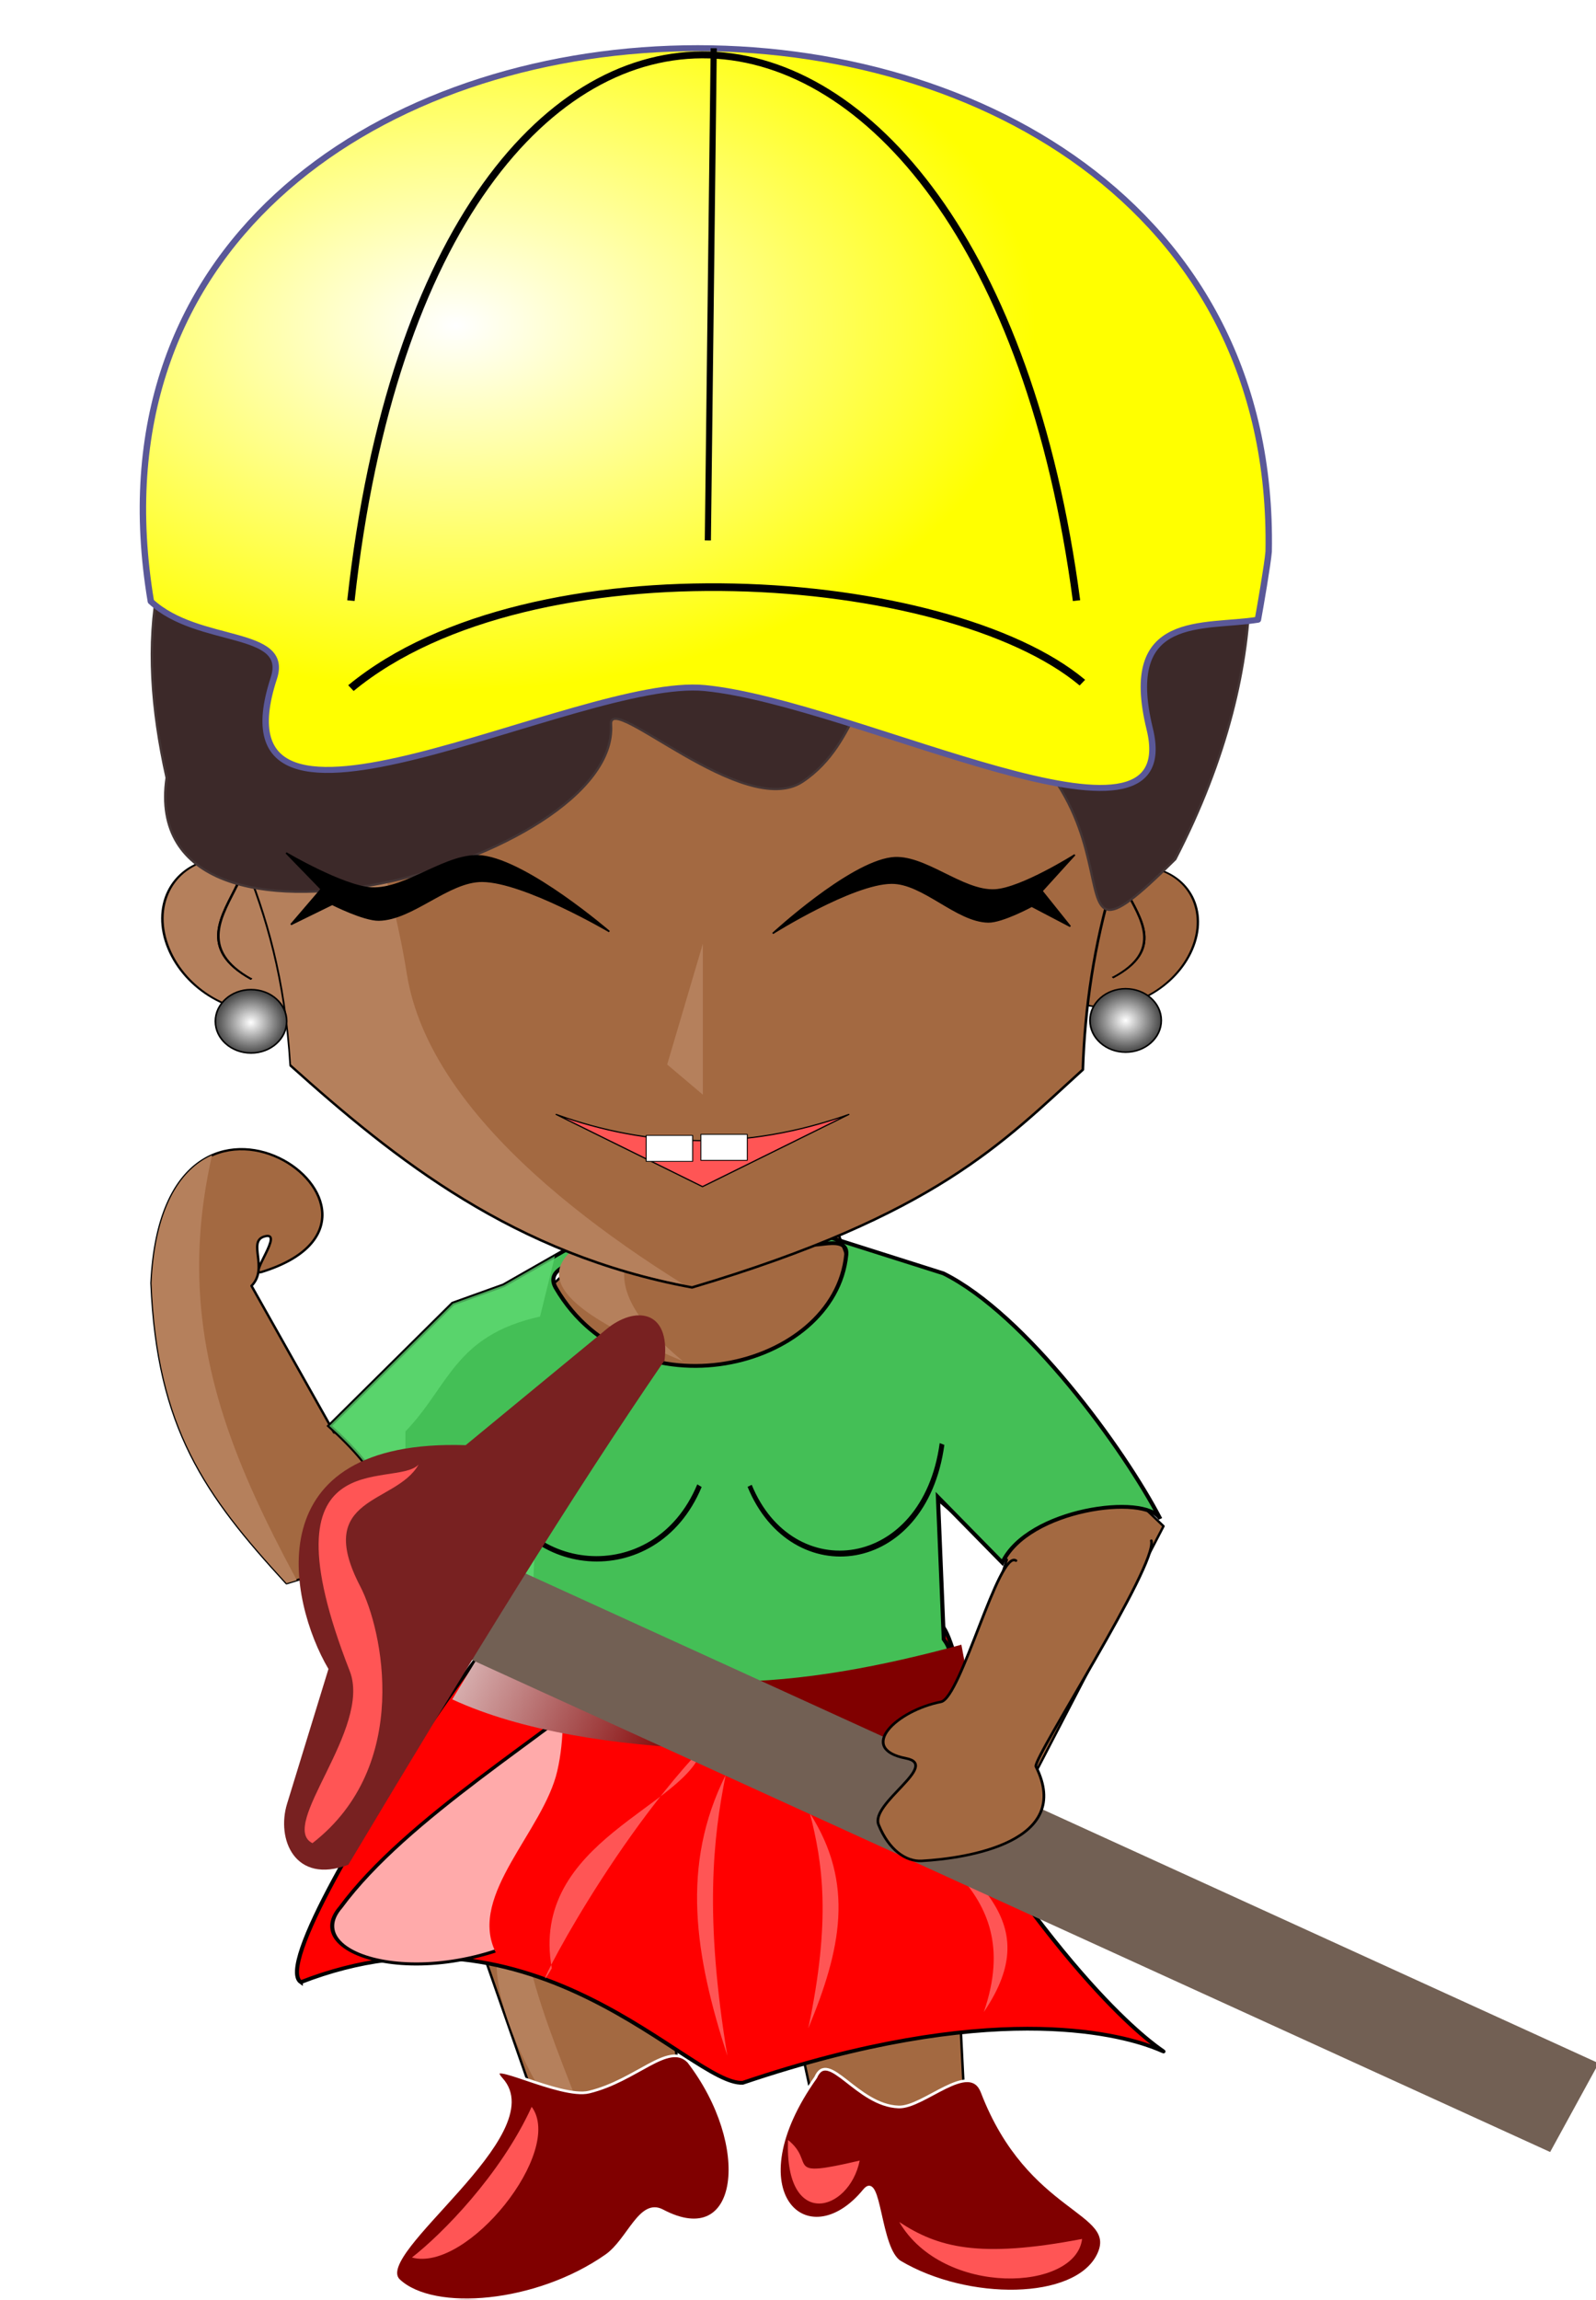 <?xml version="1.0" encoding="UTF-8" standalone="no"?>
<!-- Created with Inkscape (http://www.inkscape.org/) -->

<svg
   xmlns:dc="http://purl.org/dc/elements/1.1/"
   xmlns:cc="http://creativecommons.org/ns#"
   xmlns:rdf="http://www.w3.org/1999/02/22-rdf-syntax-ns#"
   xmlns:svg="http://www.w3.org/2000/svg"
   xmlns="http://www.w3.org/2000/svg"
   xmlns:xlink="http://www.w3.org/1999/xlink"
   xmlns:sodipodi="http://sodipodi.sourceforge.net/DTD/sodipodi-0.dtd"
   xmlns:inkscape="http://www.inkscape.org/namespaces/inkscape"
   id="svg2"
   sodipodi:docname="Africanlady.svg"
   inkscape:export-filename="C:\Documents and Settings\WILS\Desktop\chibi samples\architect-gloria.png"
   viewBox="0 0 284.04 409.083"
   sodipodi:version="0.32"
   inkscape:export-xdpi="90"
   version="1.0"
   inkscape:output_extension="org.inkscape.output.svg.inkscape"
   inkscape:export-ydpi="90"
   inkscape:version="0.92.1 r15371"
   width="302.976"
   height="436.355">
  <defs
     id="defs4">
    <linearGradient
       id="linearGradient3230">
      <stop
         id="stop3232"
         style="stop-color:#ffffff"
         offset="0" />
      <stop
         id="stop3234"
         style="stop-color:#424242"
         offset="1" />
    </linearGradient>
    <clipPath
       id="clipPath3276"
       clipPathUnits="userSpaceOnUse">
      <path
         id="path3278"
         sodipodi:nodetypes="csccc"
         style="fill:none;stroke:#000000;stroke-width:1px"
         d="m 128.57,363.79 c 28.24,109.52 82.45,207.86 97.19,311.41 9.36,65.77 80.83,122.96 139.95,160.02 L 60,815.22 Z"
         inkscape:connector-curvature="0" />
    </clipPath>
    <filter
       id="filter3435"
       inkscape:collect="always">
      <feGaussianBlur
         id="feGaussianBlur3437"
         stdDeviation="1.801"
         inkscape:collect="always" />
    </filter>
    <filter
       id="filter3838"
       height="1.21"
       width="1.093"
       y="-0.105"
       x="-0.047"
       inkscape:collect="always">
      <feGaussianBlur
         id="feGaussianBlur3840"
         stdDeviation="0.835"
         inkscape:collect="always" />
    </filter>
    <filter
       id="filter3890"
       height="1.308"
       width="1.109"
       y="-0.154"
       x="-0.054"
       inkscape:collect="always">
      <feGaussianBlur
         id="feGaussianBlur3892"
         stdDeviation="0.995"
         inkscape:collect="always" />
    </filter>
    <clipPath
       id="clipPath4806"
       clipPathUnits="userSpaceOnUse">
      <path
         id="path4808"
         sodipodi:nodetypes="cccc"
         style="fill:none;stroke:#000000;stroke-width:1px"
         d="m 232.86,429.51 c -22.4,70.58 9.43,112.04 41.43,175.71 L 145.71,539.51 Z"
         inkscape:connector-curvature="0" />
    </clipPath>
    <clipPath
       id="clipPath4814"
       clipPathUnits="userSpaceOnUse">
      <path
         id="path4816"
         sodipodi:nodetypes="cssccc"
         style="fill:none;stroke:#000000;stroke-width:1px"
         d="m 308.57,538.08 c -2.98,20.87 2.26,41.74 -1.41,62.61 -3.36,19.14 -21.63,39.39 -15.14,57.41 9.93,27.61 27.13,52.37 27.98,79.98 L 171.43,649.51 Z"
         inkscape:connector-curvature="0" />
    </clipPath>
    <filter
       id="filter4966"
       height="1.382"
       width="2.221"
       y="-0.191"
       x="-0.61"
       inkscape:collect="always">
      <feGaussianBlur
         id="feGaussianBlur4968"
         stdDeviation="10.15"
         inkscape:collect="always" />
    </filter>
    <clipPath
       id="clipPath4976"
       clipPathUnits="userSpaceOnUse">
      <path
         id="path4978"
         sodipodi:nodetypes="cccccccc"
         style="fill:none;stroke:#000000;stroke-width:1px"
         d="m 317.14,450.93 -8.57,37.15 c -20.91,4.94 -22.2,18.21 -32.86,30 v 21.43 c 4.64,-4.44 16.49,-9.75 32.86,-4.29 -3.9,36.79 -0.67,37.15 8.57,60 L 155.71,558.08 Z"
         inkscape:connector-curvature="0" />
    </clipPath>
    <filter
       id="filter5044"
       height="1.112"
       width="1.221"
       y="-0.056"
       x="-0.111"
       inkscape:collect="always">
      <feGaussianBlur
         id="feGaussianBlur5046"
         stdDeviation="2.895"
         inkscape:collect="always" />
    </filter>
    <filter
       id="filter6014"
       height="1.406"
       width="1.048"
       y="-0.203"
       x="-0.024"
       inkscape:collect="always">
      <feGaussianBlur
         id="feGaussianBlur6016"
         stdDeviation="1.245"
         inkscape:collect="always" />
    </filter>
    <filter
       id="filter6094"
       inkscape:collect="always">
      <feGaussianBlur
         id="feGaussianBlur6096"
         stdDeviation="1.273"
         inkscape:collect="always" />
    </filter>
    <filter
       id="filter6182"
       height="1.076"
       width="4.336"
       y="-0.038"
       x="-1.668"
       inkscape:collect="always">
      <feGaussianBlur
         id="feGaussianBlur6184"
         stdDeviation="1.688"
         inkscape:collect="always" />
    </filter>
    <radialGradient
       id="radialGradient6256"
       xlink:href="#linearGradient3230"
       gradientUnits="userSpaceOnUse"
       cy="948.08"
       cx="152.86"
       r="21.929"
       inkscape:collect="always" />
    <linearGradient
       id="linearGradient6260"
       y2="568.08"
       gradientUnits="userSpaceOnUse"
       x2="267.14"
       gradientTransform="translate(141.43,22.857)"
       y1="601.37"
       x1="342.86"
       inkscape:collect="always">
      <stop
         id="stop5577"
         style="stop-color:#800000"
         offset="0" />
      <stop
         id="stop5579"
         style="stop-color:#ffffff"
         offset="1" />
    </linearGradient>
    <radialGradient
       id="radialGradient6262"
       gradientUnits="userSpaceOnUse"
       cy="264.37"
       cx="371.49"
       gradientTransform="matrix(1.194,0,0,0.804,-385.914,-98.263)"
       r="118.42"
       inkscape:collect="always">
      <stop
         id="stop5982"
         style="stop-color:#ffffff"
         offset="0" />
      <stop
         id="stop5984"
         style="stop-color:#ffff00"
         offset="1" />
    </radialGradient>
    <radialGradient
       inkscape:collect="always"
       xlink:href="#linearGradient3230"
       id="radialGradient7017"
       gradientUnits="userSpaceOnUse"
       cx="152.86"
       cy="948.08"
       r="21.929"
       gradientTransform="matrix(0.406,0,0,0.387,317.335,67.219)" />
  </defs>
  <sodipodi:namedview
     id="base"
     bordercolor="#666666"
     inkscape:pageshadow="2"
     guidetolerance="10"
     pagecolor="#ffffff"
     gridtolerance="10000"
     inkscape:window-height="706"
     inkscape:zoom="0.91"
     objecttolerance="10"
     inkscape:window-y="-8"
     showgrid="false"
     borderopacity="1.0"
     inkscape:current-layer="g6188"
     inkscape:cx="150.45867"
     inkscape:cy="179.27344"
     showguides="true"
     inkscape:guide-bbox="true"
     inkscape:window-x="-8"
     inkscape:window-width="1366"
     inkscape:pageopacity="0.0"
     inkscape:document-units="px"
     fit-margin-top="0"
     fit-margin-left="0"
     fit-margin-right="0"
     fit-margin-bottom="0"
     inkscape:window-maximized="1" />
  <g
     id="layer1"
     inkscape:label="Layer 1"
     inkscape:groupmode="layer"
     transform="translate(-265.409,-294.743)">
    <g
       id="g6188"
       transform="matrix(0.729,0,0,0.681,33.468,180.99)">
      <path
         id="path3534"
         sodipodi:nodetypes="cccccccccssccccccccccccccccccc"
         style="fill:#a36941;fill-opacity:1;stroke:#000000;stroke-width:0.593;stroke-linecap:round;stroke-linejoin:round"
         d="m 493.05,632.39 -14.85,34.46 5.5,39.64 -33.66,13.4 -19.07,-58.54 19.77,-49.09 -1.27,-51.44 -61.35,19.79 c -19.85,-23.14 -31.51,-40.55 -32.97,-78.41 3,-68.76 71,-17.48 26.84,-2.89 -3.24,1.07 5.85,-10.98 0.65,-9.27 -4.12,1.36 1.16,8.31 -3.08,12.88 l 20.16,38.32 28.5,-14.44 29.5,-28.76 34.72,-95.77 35.9,102.84 19.49,4.93 54.38,55.65 -37.49,77.26 c -13.44,56.9 -43.51,13.96 -21.57,-17.66 -13.98,-10.9 -27.25,11.21 3.32,6.48 l 17.48,-57.31 -23.38,-21.71 -1.78,60.94 c 1.42,13.23 17.09,41.1 11.75,36.97 l 3.29,70.37 -36.38,-0.9 -11.39,-55.9 z"
         inkscape:connector-curvature="0" />
      <path
         id="path5831"
         sodipodi:nodetypes="ccc"
         style="fill:#b5805c;fill-opacity:1;fill-rule:evenodd"
         d="m 447.37,664.05 c -5.98,11.01 12.38,51.43 18.51,71.26 -19.06,-20.39 -37.56,-62.25 -18.51,-71.26 z"
         inkscape:connector-curvature="0" />
      <path
         id="path3547"
         sodipodi:nodetypes="csssssc"
         style="fill:#800000;stroke:#ffffff;stroke-width:0.702;stroke-linecap:round;stroke-linejoin:round"
         d="m 517.29,709.7 c -20.03,30.11 -1.86,47.45 11.91,29.43 3.9,-5.1 3.45,15.44 8.72,18.79 16.43,10.42 42.78,10.34 48.37,-1.88 5.3,-11.58 -16.88,-10.6 -28.33,-42.51 -3.07,-8.56 -14.23,4.1 -20.42,3.87 -10.23,-0.38 -17.18,-15.33 -20.25,-7.7 z"
         inkscape:connector-curvature="0" />
      <path
         id="path3557"
         sodipodi:nodetypes="csssssc"
         style="fill:#800000;stroke:#ffffff;stroke-width:0.693;stroke-linecap:round;stroke-linejoin:round"
         d="m 486.26,705.55 c 15.71,21.89 12.79,49.78 -6.39,38.94 -5.42,-3.07 -8.23,7.62 -13.67,11.71 -16.97,12.76 -42.17,15.03 -50.67,6.49 -6.99,-7.02 37.21,-38.15 25.08,-52.58 -5.11,-6.08 14.28,5.23 21.35,3.4 11.7,-3.03 19.35,-13.28 24.3,-7.96 z"
         inkscape:connector-curvature="0" />
      <path
         id="path3559"
         sodipodi:nodetypes="cccscsscc"
         style="fill:#ff0000;fill-rule:evenodd;stroke:#000000;stroke-width:0.988px"
         d="m 391.6,684.8 c 57.59,-24.05 95.17,27.05 107.89,26.28 120.64,-43.64 124.66,36.28 65.39,-52.23 -3.16,-7.74 -11.36,-51.19 -13.54,-59 -6.04,-21.66 -5.05,6.05 -12.73,-5.97 -10.19,7.32 -19.44,7.55 -29.81,11.65 -11.53,4.56 -37.93,-0.29 -47.03,-0.91 -18.49,-1.25 -7.33,3.49 -20.12,0.06 36.49,-76.26 -61.48,71.56 -50.05,80.12 z"
         inkscape:connector-curvature="0" />
      <path
         id="path5048"
         sodipodi:nodetypes="ccc"
         style="fill:#ff5555;fill-rule:evenodd"
         d="m 533.44,634.98 c 6.13,15.62 35.9,23.48 24.9,57.62 15.69,-24.76 -3.29,-35.48 -24.9,-57.62 z"
         inkscape:connector-curvature="0" />
      <path
         id="path3543"
         sodipodi:nodetypes="cccccccssccccccssc"
         style="fill:#44bf56;fill-rule:evenodd;stroke:#000000;stroke-width:1px;fill-opacity:1"
         d="m 462.86,489.51 -21.75,13.27 -12.39,4.76 -30.15,31.97 c 25.26,24.35 11.05,32.27 -2.86,38.57 l 45.72,-15.72 c 6.36,4.17 0.6,-3.85 -1.43,38.57 4.06,7.92 23.48,4.99 41.26,13.83 8.51,4.23 20.43,4.81 35.91,-0.71 20.8,-7.41 38.21,-8.99 31.4,-18.83 l -1.43,-37.14 15.72,17.14 c 6.2,-14.11 34.92,-18.12 38.57,-11.43 -8.82,-18.22 -32.81,-53.47 -52.97,-64.14 l -29.89,-10.14 c -6.96,6.23 6.82,-1.55 6.19,5.27 -2.78,30.06 -52.26,42.76 -70.89,8.71 -4.75,-8.68 19.58,-7.13 8.99,-13.98 z"
         inkscape:connector-curvature="0" />
      <path
         id="path3566"
         d="m 304.29,532.36 c 3.51,18.26 32.31,20.41 42.85,0"
         sodipodi:nodetypes="cc"
         style="fill:none;stroke:#000000;stroke-width:1px;filter:url(#filter3890)"
         transform="matrix(1.167,0.053,0.068,1.4,47.611,-208.59)"
         inkscape:connector-curvature="0" />
      <path
         id="path3568"
         style="fill:none;stroke:#000000;stroke-width:1px;filter:url(#filter3838)"
         sodipodi:nodetypes="cc"
         transform="matrix(1.096,-0.255,0.355,1.527,-82.691,-165.89)"
         d="m 360.29,532.36 c 3.51,18.26 32.31,20.41 42.85,0"
         inkscape:connector-curvature="0" />
      <path
         id="path4802"
         style="fill:#b5805c;fill-opacity:1"
         d="m 351.63,609.54 -14.86,34.46 5.5,39.63 -33.66,13.4 -19.07,-58.54 19.77,-49.09 -1.27,-51.43 -61.35,19.78 c -19.85,-23.14 -31.51,-40.55 -32.97,-78.4 3,-68.77 71,-17.49 26.84,-2.9 -3.24,1.07 5.85,-10.98 0.66,-9.27 -4.13,1.36 1.15,8.31 -3.09,12.89 l 20.16,38.32 28.51,-14.45 29.49,-28.76 34.72,-95.77 35.9,102.85 19.49,4.92 54.38,55.65 -26.06,54.41 c -13.44,56.9 -54.94,36.81 -33,5.2 -13.98,-10.91 -25.82,-14.51 4.75,-19.24 l 16.05,-31.6 -23.38,-21.71 8.22,59.52 c 1.42,13.22 7.09,42.53 1.75,38.39 l 3.29,70.37 -36.38,-0.9 -11.39,-55.89 z"
         clip-path="url(#clipPath4806)"
         sodipodi:nodetypes="cccccccccssccccccccccccccccccc"
         transform="translate(141.43,22.857)"
         inkscape:connector-curvature="0" />
      <path
         id="path4810"
         style="fill:#ffaaaa;fill-rule:evenodd;stroke:#000000;stroke-width:0.976px;filter:url(#filter4966)"
         d="m 323.4,567.76 c -18.32,21.27 -52.95,47.78 -69.07,76.39 -10.82,16.26 24.31,28.88 53.6,4 33.17,-25.99 47.13,40.33 60.69,40.05 22.61,-0.48 26.81,6.16 37.66,-13.02 27.5,28.27 35.03,-29.23 25.4,-39.81 -5.7,-6.27 2.82,-11.32 0.72,-19.23 -5.82,-21.9 -18.65,-34.33 -26.06,-46.49 -42.94,32.37 -29.45,32.45 -53.3,25.75 -7.05,-1.99 -24.63,-25.81 -29.64,-27.64 z"
         clip-path="url(#clipPath4814)"
         sodipodi:nodetypes="cccscsscsc"
         transform="matrix(1.002,0,0,0.82,146.44,137.06)"
         inkscape:connector-curvature="0" />
      <path
         id="path4972"
         style="opacity:0.863;fill:#62db74;fill-rule:evenodd;filter:url(#filter5044);fill-opacity:1"
         d="m 321.43,466.65 -21.75,13.27 -12.38,4.77 -30.16,31.96 c 25.26,24.35 11.05,32.27 -2.85,38.57 L 300,539.51 c 6.36,4.17 0.6,-3.86 -1.43,38.57 11.24,19.29 124.7,16.57 108.57,-5.72 l -1.43,-37.14 15.72,17.14 c 6.2,-14.11 34.92,-18.12 38.57,-11.43 -8.82,-18.22 -32.81,-53.47 -52.97,-64.14 l -29.89,-7.28 c -6.96,6.23 6.82,-1.55 6.19,5.27 -2.78,30.06 -52.26,39.91 -70.89,5.86 -4.75,-8.68 19.58,-7.14 8.99,-13.99 z"
         clip-path="url(#clipPath4976)"
         sodipodi:nodetypes="cccccccccccccssc"
         transform="translate(141.43,22.857)"
         inkscape:connector-curvature="0" />
      <path
         id="path5126"
         sodipodi:nodetypes="ccc"
         style="fill:#ff5555;fill-rule:evenodd"
         d="m 515.89,640.7 c 3.12,12.98 5.19,27.81 -0.41,56.18 7.98,-20.57 11.41,-37.79 0.41,-56.18 z"
         inkscape:connector-curvature="0" />
      <path
         id="path5128"
         sodipodi:nodetypes="ccc"
         style="fill:#ff5555;fill-rule:evenodd"
         d="m 489.6,623.56 c -3.12,15.28 -42.33,24.19 -36.73,57.61 -7.45,13.73 11.77,-29.28 36.73,-57.61 z"
         inkscape:connector-curvature="0" />
      <path
         id="path5130"
         sodipodi:nodetypes="ccc"
         style="fill:#ff5555;fill-rule:evenodd"
         d="m 495.32,630.7 c -3.12,16.61 -5.19,37.02 0.41,73.33 -7.98,-26.33 -11.41,-49.79 -0.41,-73.33 z"
         inkscape:connector-curvature="0" />
      <path
         id="path5132"
         sodipodi:nodetypes="ccc"
         style="fill:#b5805c;fill-opacity:1;fill-rule:evenodd"
         d="m 483.18,482.13 c -12.76,9.35 -21.21,20.03 1.69,40.47 -32.65,-14.82 -46.67,-27.22 -1.69,-40.47 z"
         inkscape:connector-curvature="0" />
      <path
         id="path5134"
         sodipodi:nodetypes="ccc"
         style="fill:#ff5555;fill-rule:evenodd"
         d="m 418.72,756.72 c 7.32,-6.08 21.66,-21.6 29.24,-39.36 8.04,11.61 -15.72,43.33 -29.24,39.36 z"
         inkscape:connector-curvature="0" />
      <path
         id="path5136"
         sodipodi:nodetypes="ccc"
         style="fill:#ff5555;fill-rule:evenodd"
         d="m 537.7,747.45 c 9.33,6.55 19.29,9.63 44.63,4.42 -1.53,13.74 -33.9,15.22 -44.63,-4.42 z"
         inkscape:connector-curvature="0" />
      <path
         id="path5138"
         sodipodi:nodetypes="ccc"
         style="fill:#ff5555;fill-rule:evenodd"
         d="m 510.54,726.02 c 7.04,6.03 -1.61,10.18 17.5,5.38 -2.58,13.53 -18.35,18.17 -17.5,-5.38 z"
         inkscape:connector-curvature="0" />
      <g
         id="g3203"
         transform="matrix(-0.577,0,0,0.398,680.45,144.58)"
         style="fill:#a36941;fill-opacity:1">
        <ellipse
           id="path3205"
           style="fill:#a36941;fill-opacity:1;stroke:#000000;stroke-linecap:round;stroke-linejoin:round"
           transform="matrix(0.964,-0.267,0.267,0.964,116.34,-106.75)"
           cx="-171.429"
           cy="759.505"
           rx="31.429"
           ry="47.143" />
        <g
           id="g3207"
           style="fill:#a36941;fill-opacity:1">
          <path
             id="path3209"
             sodipodi:nodetypes="cc"
             style="fill:#a36941;fill-opacity:1;stroke:#000000;stroke-width:1px"
             d="m 151.43,640.93 c -5.83,18.1 -16.42,39.05 5.71,57.15"
             inkscape:connector-curvature="0" />
        </g>
        <g
           id="g3211"
           style="fill:#a36941;fill-opacity:1">
          <path
             id="path3213"
             sodipodi:nodetypes="cc"
             style="fill:#a36941;fill-opacity:1;stroke:#000000;stroke-width:1px"
             d="m 151.43,640.93 c -5.83,18.1 -16.42,39.05 5.71,57.15"
             inkscape:connector-curvature="0" />
        </g>
      </g>
      <g
         id="g3196"
         style="fill:#b5805c;fill-opacity:1"
         transform="matrix(0.603,0,0,0.433,284.81,120.55)">
        <ellipse
           id="path3185"
           style="fill:#b5805c;fill-opacity:1;stroke:#000000;stroke-linecap:round;stroke-linejoin:round"
           transform="matrix(0.964,-0.267,0.267,0.964,116.34,-106.75)"
           cx="-171.429"
           cy="759.505"
           rx="31.429"
           ry="47.143" />
        <g
           id="g3189"
           style="fill:#b5805c;fill-opacity:1">
          <path
             id="path3187"
             sodipodi:nodetypes="cc"
             style="fill:#b5805c;fill-opacity:1;fill-rule:evenodd;stroke:#000000;stroke-width:1px"
             d="m 151.43,640.93 c -5.83,18.1 -16.42,39.05 5.71,57.15"
             inkscape:connector-curvature="0" />
        </g>
        <g
           id="g3192"
           style="fill:#b5805c;fill-opacity:1">
          <path
             id="path3194"
             sodipodi:nodetypes="cc"
             style="fill:#b5805c;fill-opacity:1;fill-rule:evenodd;stroke:#000000;stroke-width:1px"
             d="m 151.43,640.93 c -5.83,18.1 -16.42,39.05 5.71,57.15"
             inkscape:connector-curvature="0" />
        </g>
      </g>
      <path
         id="path3161"
         sodipodi:nodetypes="cccccc"
         style="fill:#a36941;fill-opacity:1;stroke:#000000;stroke-width:0.642;stroke-linecap:round;stroke-linejoin:round"
         d="m 610.71,348.92 c -19.2,32.5 -27.21,65.01 -28.19,97.52 -19.54,18.96 -35.79,37.93 -95.41,56.89 -43.43,-8.57 -72.34,-33.32 -97.97,-57.94 -2.52,-45.09 -18.34,-66.17 -29.05,-96.47 96.84,-86.33 176.44,-60.79 250.62,0 z"
         inkscape:connector-curvature="0" />
      <path
         id="path3272"
         style="fill:#b5805c;fill-opacity:1"
         d="m 546.5,548.12 c -31.85,56.69 -45.14,113.37 -46.76,170.06 -32.43,33.07 -59.4,66.14 -158.33,99.21 -72.06,-14.96 -120.04,-58.11 -162.58,-101.04 -4.16,-78.63 -30.42,-115.4 -48.19,-168.23 160.68,-150.54 292.78,-105.99 415.86,0 z"
         clip-path="url(#clipPath3276)"
         sodipodi:nodetypes="cccccc"
         transform="matrix(0.603,0,0,0.573,281.36,34.588)"
         inkscape:connector-curvature="0" />
      <path
         id="path3164"
         sodipodi:nodetypes="csssccc"
         style="fill:#3c2929;fill-opacity:1;stroke:#443535;stroke-width:0.588;stroke-linecap:round;stroke-linejoin:round;stroke-opacity:1"
         d="m 605.07,391.49 c -38.42,40.86 4.65,-23.92 -67.84,-47.76 -9.59,-3.16 -8.66,17.21 -23.17,27.51 -14.29,10.13 -47.29,-23.77 -46.74,-14.97 2.24,36.1 -116.11,70.06 -108.47,13.92 -15.04,-71.75 12.79,-129.76 160.12,-110.59 73.83,-53.26 136.54,27.37 86.1,131.89 z"
         inkscape:connector-curvature="0" />
      <path
         id="path3155"
         sodipodi:nodetypes="csscsscccc"
         style="fill:#000000;fill-rule:evenodd;stroke:#000000;stroke-width:0.395px"
         d="m 388.02,389.83 c 0,0 13.92,8.78 20.86,9.17 8.54,0.48 18.55,-9.43 27.03,-8.33 11.23,1.45 31,19.7 31,19.7 0,0 -20.74,-13.04 -31,-13.14 -8.29,-0.08 -16.99,10 -25.28,10.13 -3.67,0.06 -11.36,-4.11 -11.36,-4.11 l -10.07,5.28 7.4,-9.24 z"
         inkscape:connector-curvature="0" />
      <path
         id="path3166"
         sodipodi:nodetypes="csscsscccc"
         style="fill:#000000;fill-rule:evenodd;stroke:#000000;stroke-width:0.382px"
         d="m 580.55,390.32 c 0,0 -13.01,8.79 -19.49,9.18 -7.99,0.48 -17.35,-9.45 -25.27,-8.35 -10.5,1.46 -28.97,19.71 -28.97,19.71 0,0 19.38,-13.04 28.97,-13.14 7.74,-0.08 15.88,10 23.63,10.14 3.43,0.06 10.62,-4.11 10.62,-4.11 l 9.4,5.27 -6.91,-9.24 z"
         inkscape:connector-curvature="0" />
      <g
         id="g3265"
         transform="matrix(0.603,0,0,0.573,264.66,-30.951)">
        <path
           id="path3178"
           sodipodi:nodetypes="cccc"
           style="fill:#ff5555;stroke:#000000;stroke-width:0.542;stroke-linecap:round;stroke-linejoin:round"
           d="m 373.14,886.48 -59.23,-32.91 c 37.3,15.1 76.55,16.69 118.46,0 z"
           inkscape:connector-curvature="0" />
        <rect
           id="rect3174"
           style="fill:#ffffff;stroke:#000000;stroke-width:0.374;stroke-linecap:round;stroke-linejoin:round"
           height="11.839"
           width="18.801"
           y="863.11"
           x="350.35" />
        <rect
           id="rect3176"
           style="fill:#ffffff;stroke:#000000;stroke-width:0.374;stroke-linecap:round;stroke-linejoin:round"
           height="11.839"
           width="18.801"
           y="862.64"
           x="372.47" />
      </g>
      <circle
         id="path3238"
         style="fill:url(#radialGradient6256);stroke:#000000;stroke-linecap:round;stroke-linejoin:round"
         transform="matrix(0.406,0,0,0.387,530.9,66.681)"
         cx="152.857"
         cy="948.076"
         r="21.429" />
      <path
         id="path3270"
         style="fill:#b5805c;fill-opacity:1;fill-rule:evenodd"
         d="m 489.75,413.56 -8.71,31.54 8.71,7.88 z"
         inkscape:connector-curvature="0" />
      <path
         id="rect5562"
         sodipodi:nodetypes="ccccc"
         style="fill:url(#linearGradient6260)"
         d="m 440,590.93 c 34.18,22.4 74.96,16.76 112.86,5.72 l 4.28,24.28 c -37.43,4.62 -94.69,6.74 -128.57,-10 z"
         inkscape:connector-curvature="0" />
      <rect
         id="rect5900"
         style="fill:#726054;fill-opacity:1"
         transform="matrix(-0.455,0.89,-0.899,-0.439,0,0)"
         height="306.08"
         width="26.053"
         y="-951.88"
         x="323.71" />
      <path
         id="path3561"
         sodipodi:nodetypes="csssscs"
         style="fill:#a36941;fill-opacity:1;stroke:#000000;stroke-width:0.663;stroke-linecap:round;stroke-linejoin:round"
         d="m 566.18,574.68 c -4.19,-2.88 -13.42,35.87 -18.31,36.9 -10.84,2.26 -20.62,12.25 -8.53,14.75 8.48,1.76 -8.81,11.73 -6.68,17.36 2.47,6.53 6.63,9.67 10.54,9.43 11.33,-0.67 37.08,-5.04 27.85,-24.68 -0.53,-2.52 29.72,-52.48 28.19,-58.95"
         inkscape:connector-curvature="0" />
      <path
         id="rect5970"
         sodipodi:nodetypes="cccsccs"
         style="fill:#782121"
         d="m 388.25,638.18 10.1,-35.19 c -9.76,-17.72 -17.99,-60.23 33.5,-58.46 l 34.39,-30.32 c 6.88,-6.07 15.61,-5.14 14.16,8.16 -22.9,35.77 -47.06,77.79 -77.2,131.76 -13.08,5.23 -17.61,-6.71 -14.95,-15.95 z"
         inkscape:connector-curvature="0" />
      <g
         id="g7013"
         transform="translate(371.788,137.732)">
        <path
           inkscape:connector-curvature="0"
           d="m 216.185,228.969 c -1.97,-0.53 -21.05,-15.75 -31.13,-18.59 -14.4,-4.06 -44.47,0.36 -44.47,0.36 0,0 27.33,-0.02 40.78,3.41 10.52,2.68 34.82,14.82 34.82,14.82 z"
           style="fill:#000000;fill-rule:evenodd;stroke:#000000;stroke-width:0.124px"
           sodipodi:nodetypes="cscsc"
           id="path3219" />
        <path
           inkscape:connector-curvature="0"
           d="m 25.735,228.969 c 1.98,-0.53 21.05,-15.75 31.13,-18.59 14.4,-4.06 44.47,0.36 44.47,0.36 0,0 -27.33,-0.02 -40.78,3.41 -10.52,2.68 -34.82,14.82 -34.82,14.82 z"
           style="fill:#000000;fill-rule:evenodd;stroke:#000000;stroke-width:0.124px"
           sodipodi:nodetypes="cscsc"
           id="path3226" />
        <path
           inkscape:connector-curvature="0"
           d="m 57.925,111.749 c -30.36,9.34 -53.09,28.79 -53.75,77.47 -17.41,-43.27 -4.78,-66.31 53.75,-77.47 z"
           style="fill:#ffffff;fill-rule:evenodd;stroke:#ffffff;stroke-width:0.672px;filter:url(#filter3435)"
           sodipodi:nodetypes="ccc"
           id="path3393" />
        <path
           inkscape:connector-curvature="0"
           d="m 253.467,191.181 c -13.195,2.289 -33.387,-2.018 -26.413,28.519 8.801,38.521 -71.455,-6.769 -108.591,-10.664 C 87.511,205.782 -3.324,260.499 13.226,206.455 17.203,193.47 -5.211,197.863 -16.793,186.408 -45.786,0.983 259.259,-8.835 256.094,173.368 c -0.275,3.515 -2.018,14.222 -2.627,17.812 z"
           style="fill:url(#radialGradient6262);stroke:#5a5898;stroke-width:1.567;stroke-linecap:round;stroke-linejoin:round"
           sodipodi:nodetypes="csssccc"
           id="path5977" />
        <path
           inkscape:connector-curvature="0"
           d="m 32.045,209.049 c 44.12,-38.92 145.83,-30.79 178.57,-1.43"
           style="fill:none;stroke:#000000;stroke-width:2;filter:url(#filter6014)"
           sodipodi:nodetypes="cc"
           id="path5988" />
        <path
           inkscape:connector-curvature="0"
           d="m 32.045,186.199 c 20.03,-195.28 154.37,-184.8 177.14,0"
           style="fill:none;stroke:#000000;stroke-width:1.8;filter:url(#filter6094)"
           sodipodi:nodetypes="cc"
           id="path6018" />
        <path
           inkscape:connector-curvature="0"
           d="m 120.615,41.909 -1.43,128.57"
           style="fill:none;stroke:#000000;stroke-width:1.5;filter:url(#filter6182)"
           sodipodi:nodetypes="cc"
           id="path6020" />
      </g>
      <path
         id="path6186"
         sodipodi:nodetypes="cscsc"
         style="fill:#ff5555;fill-rule:evenodd"
         d="m 420.35,549.6 c -5.51,10.48 -25.78,8.09 -14.23,31.84 5.4,11.1 12.71,46.79 -11.68,67.05 -8.5,-4.51 14.59,-29.94 9.1,-44.97 -22.31,-61.01 11.06,-47.39 16.81,-53.92 z"
         inkscape:connector-curvature="0" />
      <ellipse
         cy="433.812"
         cx="379.447"
         style="fill:url(#radialGradient7017);stroke:#000000;stroke-width:0.396;stroke-linecap:round;stroke-linejoin:round"
         id="circle7015"
         rx="8.707"
         ry="8.286" />
    </g>
  </g>
</svg>
